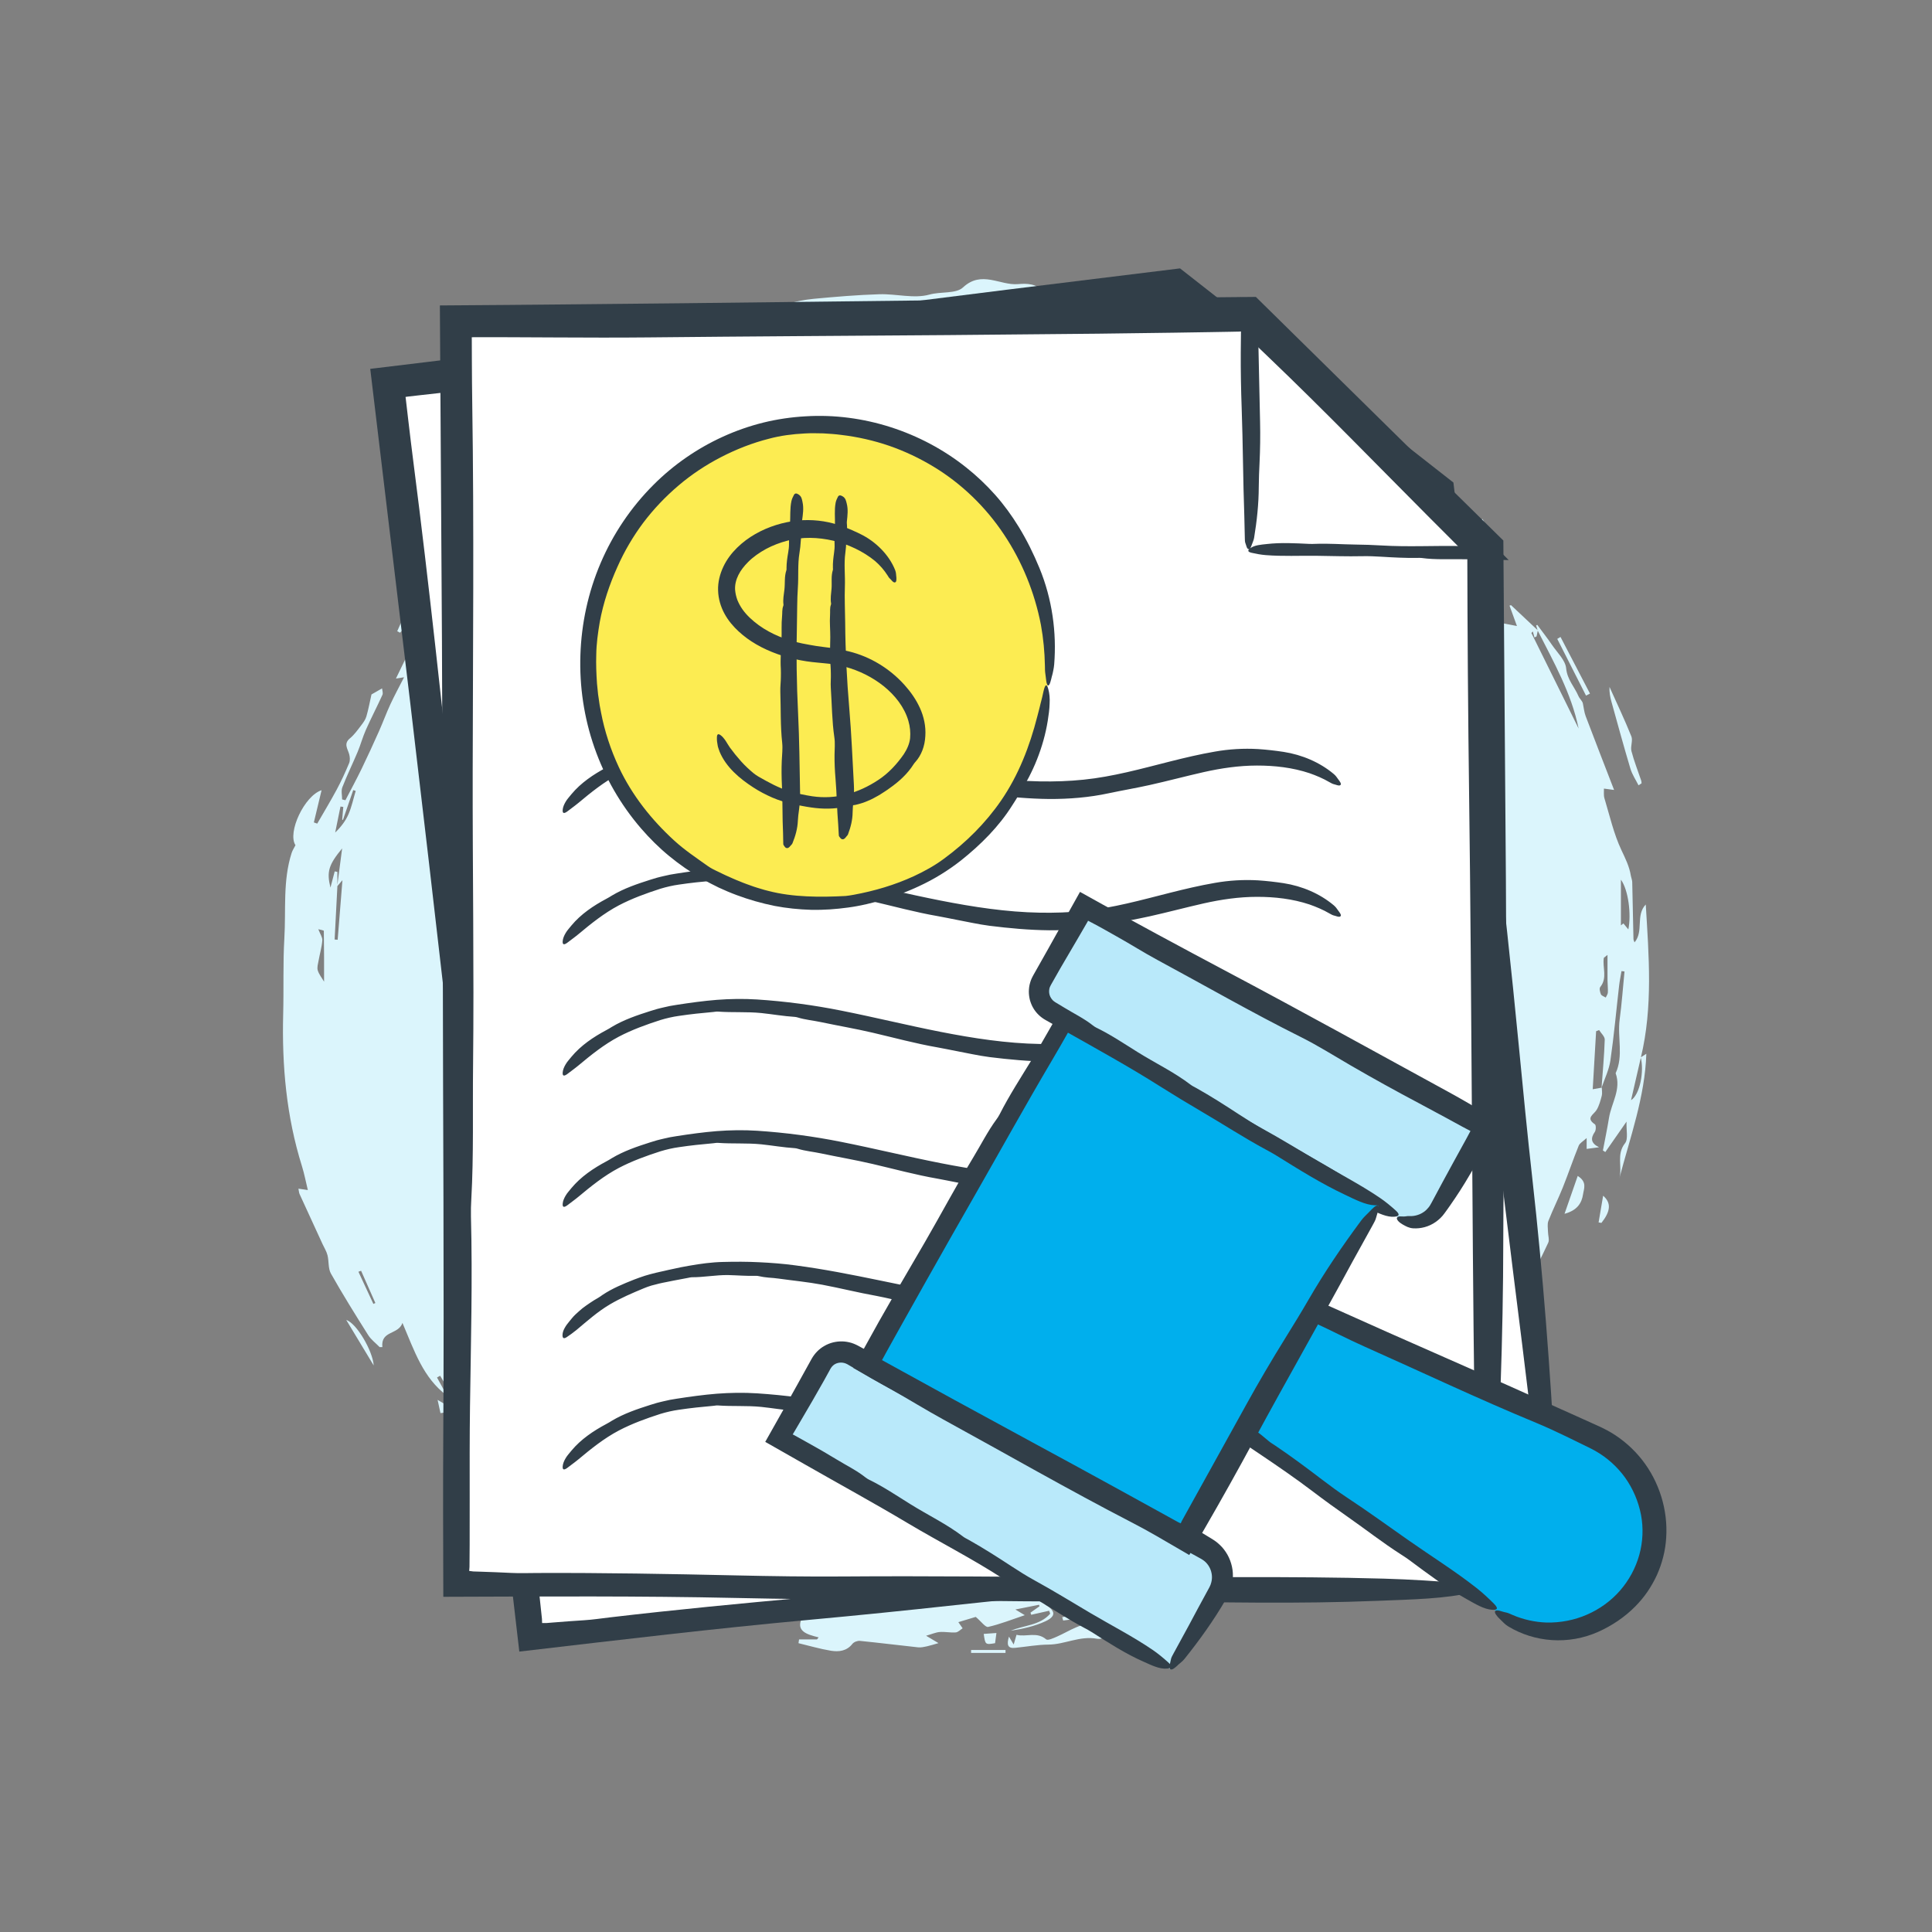 <?xml version="1.0" encoding="UTF-8"?>
<svg id="Layer_2" data-name="Layer 2" xmlns="http://www.w3.org/2000/svg" viewBox="0 0 1080 1080">
  <rect x="0" y="0" width="1080" height="1080" fill="#808080" stroke="none"/>
  <defs>
    <style>
      .cls-1 {
        fill: #313e48;
      }

      .cls-2 {
        fill: #fcec52;
      }

      .cls-3 {
        fill: #00afed;
      }

      .cls-4 {
        fill: #fff;
      }

      .cls-5 {
        fill: #dbf5fc;
      }

      .cls-6 {
        fill: #b9e9fa;
      }
    </style>
  </defs>
  <g>
    <path class="cls-5" d="M895.41,607.99c.02,1.52.36,3.13-.01,4.54-.72,2.72-1.46,5.56-2.89,7.92-1.62,2.67-6.3,4.48-.94,8.05.67.45.65,3.21-.04,4.22-2.42,3.53-2.35,6.29,2.34,8.61-2.79.37-4.73.63-6.92.92v-6.08c-2.02,1.88-3.85,2.82-4.44,4.27-3.12,7.72-5.79,15.61-8.88,23.34-2.53,6.31-5.59,12.41-8.07,18.73-.7,1.8-.25,4.08-.22,6.13.02,2.04.89,4.41.13,6.05-4,8.64-8.4,17.09-12.86,26.01-4.14-3.36-6.59-2.15-9.14,1.74-2.93,4.47-6.93,8.23-10.16,12.53-3.3,4.38-5.13,9.35-4.99,15.01.04,1.62-.59,3.52-1.53,4.86-4.26,6.04-8.95,11.8-13.06,17.94-1.75,2.61-5.85,3.82-4.86,8.5.25,1.15-2.77,1.51-2.88-1.34-.02-.59-.11-1.19-.19-1.93-10.02,4.81-17.92,17.06-14.89,21.06,3.4-2.91,8.23-5.18,9.84-8.86,2.13-4.91,3.6-7.95,9.33-5.48.08.04.4-.18.4-.29.13-6.61,7.21-8.51,9.29-13.75.39-.99-.05-2.31-.09-3.2,10.07-5.77,14.42-16.77,22.14-24.59.44.2.89.39,1.33.59-.96,2.94-2.02,5.86-2.86,8.84-.73,2.57-.71,5.47-1.89,7.78-2.55,4.96-5.31,9.89-8.65,14.34-3.27,4.35-7.28,8.16-11.1,12.08-4.67,4.8-9.6,9.35-14.18,14.24-2.5,2.67-4.52,5.8-6.75,8.72.25.53.5,1.07.76,1.6,1.55-.42,3.43-.42,4.58-1.33,5.55-4.41,10.89-9.07,16.31-13.64-.34-.52-.67-1.03-1.01-1.55-.13.79-.26,1.59-.4,2.4,1.2.09,2.52.18,4.27.31.78-1.27,2-3.25,3.22-5.23.39.31.79.63,1.18.94-8.27,22.87-28.85,34.25-45.33,49.45-.46-.42-.91-.84-1.37-1.26,2.16-2,4.31-4,6.47-6-.24-.32-.49-.64-.73-.96-1.78,1.1-3.56,2.19-5.34,3.29-.21-.18-.43-.36-.64-.53,1.81-2.7,3.63-5.41,5.44-8.11-4.96,2.7-12.25,1.22-14.58,9.88,2.98-2.12,4.78-3.4,6.13-4.36-2.49,4.74-26.99,25.06-37.55,30.58,1.28-2.63,2.29-4.7,3.29-6.76-.23-.34-.46-.67-.69-1.01-2.21,1.16-4.47,2.23-6.62,3.5-16.75,9.85-33.46,19.78-50.27,29.53-1.64.95-3.88.87-5.84,1.27-.22-.63-.43-1.25-.65-1.88,4.16-2.45,8.31-4.9,13.17-7.77-9.38.1-26.82,7.04-43.68,17.12v-6.87c-4.32,1.26-8.05,2.6-11.89,3.41-4.68.99-9.24,1.56-11.61,6.83-.59,1.32-3.68,1.53-6.96,2.74,3.76,1.56,6.5,2.69,9.25,3.83-.06.56-.13,1.13-.19,1.69-4.44,1.97-9.29,6.19-13.23,5.47-9.65-1.76-17.95,3.21-27.08,3.27-6.25.05-12.49,1.21-18.74,1.83-4.01.4-4.77-1.66-3.37-6.28,1.09,1.83,1.73,2.89,2.64,4.41.56-1.91,1.01-3.45,1.59-5.44,5.35,1.42,11.3-1.96,16.58,2.56.91.78,4.05-.68,5.97-1.52,3.65-1.59,7.1-3.66,10.77-5.2,5.1-2.13,10.33-3.96,15.2-6.83-7.48,1.01-14.96,2.01-22.44,3.02-.18-.62-.35-1.24-.53-1.87,21.85-3.63,41.93-11.57,61.26-23.6-7.83-2.23-15.03,6.37-22.36-.27-4.77,2.01-10.18,4.17-15.48,6.58-1.31.6-2.13,2.2-3.4,2.97-2.36,1.41-4.64,3.3-7.46.13-1.18-1.33-3.63-1.95-5.56-2.11-6.34-.51-12.7-.63-19.06-.96-.82-.04-1.62-.4-2.5-1.27,21.32-1.27,41.84-5.7,61.98-14.55-.49,2.01-.78,3.2-1.18,4.83,4.56-.89,9.29-.58,12.41-2.67,6.38-4.29,14.72-6.54,17.65-14.4-3.33.94-6.94,1.89-10.49,3-3.72,1.16-7.38,2.48-11.71,2.78,1.34-1.75,2.67-3.5,4.43-5.81-1.51.4-2.54.48-3.37.92-20.46,10.79-42.15,18.25-64.53,23.8-2.36.58-4.92.33-7.38.53-4.98.39-10.32-.82-14.34,3.7-.62.7-2.33.48-3.55.58-2.12.18-4.4-.18-6.33.51-4.14,1.48-7.41,2.03-11.91-.49-3.09-1.73-8.3.32-12.56,1.45,4.43,3.01,7.87,5.21,14.25,3.76,7.6-1.73,15.79-3.13,23.9-2.95,8.27.19,16.53.25,24.8.39.06,0,.12.28.29.69-2.4,1.71-4.87,3.47-7.44,5.3,6.02,3.58,6.29,6.65.2,9.47-6.01,2.78-12.63,4.22-19.34,5.26,7.45-3.14,16.36-2.92,22.05-9.54-.2-.54-.4-1.09-.6-1.63-3.34.75-6.68,1.5-10.01,2.25-.14-.4-.27-.79-.4-1.19,1.68-1.19,3.35-2.37,5.03-3.56-.09-.28-.17-.56-.26-.84-3.89.78-7.77,1.55-13.23,2.64,2.44,1.47,3.36,2.02,5.27,3.17-7.28,2.45-13.76,5.04-20.48,6.57-1.51.34-3.86-3.02-6.93-5.6-2.06.62-5.87,1.77-9.73,2.93.84,1.21,1.61,2.32,2.39,3.44-1.27.81-2.5,2.19-3.83,2.3-2.95.23-5.98-.45-8.93-.23-2.24.17-4.41,1.17-7.65,2.09,3.45,2.06,5.37,3.2,6.91,4.12-2.38.67-4.41,1.35-6.5,1.81-1.6.35-3.3.72-4.89.55-10.86-1.16-21.69-2.53-32.55-3.61-1.35-.13-3.34.62-4.16,1.66-3.22,4.09-7.64,4.56-12.03,3.85-6.11-1-12.09-2.78-18.12-4.22.11-.69.21-1.39.32-2.09h10.02c.31-.38.61-.77.92-1.15-6.88-1.74-13.63-3.56-8.62-12.24-10.8-3.96-20.9-7.66-31.01-11.37-.12.19-.24.37-.35.56,4.4,2.51,8.81,5.01,13.21,7.52-.16.5-.31,1-.47,1.5-1.97-.15-3.94-.4-5.91-.43-3.01-.06-6.59-2.96-8.74,2.03-.34.8-3.55.36-5.59.5v4.73c-.86.07-1.37.25-1.5.1-6.81-7.92-17.49-7.66-25.82-12.29-7.21-4.01-14.15-8.53-21.1-13-3.03-1.94-5.4-5.36-9.76-2.54-.77.5-2.74-.28-3.84-.96-5.4-3.34-10.6-7-16.05-10.26-3.76-2.25-7.69-4.29-11.75-5.93-4.13-1.68-7.75-3.41-8.39-8.5-.13-1.01-1.18-2.38-2.13-2.74-10.11-3.87-17.07-11.84-24.69-18.89-3.67-3.4-6.54-7.65-9.97-11.33-1.89-2.03-3.91-4.38-6.36-5.36-3.54-1.41-3.21-2.95-1.68-5.39,5.17.09,7.08,9.37,14.22,4.05-8.8-8.72-17.29-17.53-26.34-25.72-1.4-1.27-5.35.29-8.75.59-.37-1.72-.88-4.03-1.61-7.41,2.43,1.43,4,2.36,5.6,3.3,1.13-.83,2.38-1.74,4.06-2.96-2.62-4.4-5.43-9.11-8.24-13.82-.58.33-1.17.65-1.75.98,1.84,3.36,3.69,6.73,5.56,10.14-13.32-9.92-18.18-24.92-24.87-40.65-2.32,6.79-12.19,4.12-11.24,13.51-.5,0-1,.01-1.51.02-2.17-2.23-4.8-4.17-6.42-6.74-7.15-11.33-14.24-22.72-20.83-34.39-1.61-2.86-1.06-6.87-1.91-10.25-.54-2.17-1.82-4.16-2.77-6.23-4.28-9.3-8.58-18.59-12.82-27.91-.36-.78-.38-1.72-.65-3.06,1.62.24,3.04.45,5.25.77-1.14-4.69-1.98-9.15-3.32-13.45-8.67-27.7-11.21-56.12-10.46-84.98.37-14.14-.17-28.33.66-42.43.94-15.89-.92-32.06,4.07-47.6.44-1.38,1.29-2.63,2.14-4.31-4.65-7.14,5.05-27.69,14.59-30.74-1.47,6.13-2.89,12.07-4.31,18,.63.23,1.25.45,1.88.68,3.64-6.32,7.42-12.56,10.87-18.98,2.58-4.81,4.86-9.79,6.96-14.82.61-1.46.47-3.48.02-5.06-.86-3.05-3.23-5.81.46-8.84,2.44-2.01,4.33-4.73,6.29-7.27,1.16-1.51,2.36-3.17,2.88-4.96,1.15-3.94,1.89-8.01,2.85-12.28,1.15-.66,3.04-1.74,5.92-3.39.1,1.21.65,2.63.21,3.6-2.98,6.56-6.31,12.96-9.24,19.53-1.79,4.02-2.93,8.32-4.63,12.38-2.78,6.63-5.96,13.1-8.55,19.79-.77,1.98-.12,4.5-.12,6.78.61.15,1.23.3,1.84.44,3.02-5.83,6.16-11.59,9.02-17.49,3.38-6.97,6.6-14.03,9.76-21.1,2.22-4.98,4.08-10.12,6.37-15.06,2.29-4.94,4.9-9.72,7.64-15.09-1.46.24-2.48.4-4.55.74,3.88-8,7.36-15.26,10.92-22.49,1.22-2.49,3.05-4.75,3.85-7.35,1.57-5.09,5.51-2.54,8.95-3.45-.9,1.81-1.58,3.17-2.26,4.53.17.1.33.21.5.31,13.33-16,26.66-32.01,39.99-48.01-.26-.3-.53-.61-.79-.91-1.58,1.02-3.17,2.05-5.49,3.55,15.3-26.21,40.75-40,63.1-57.43-1.37,2-2.75,4-4.12,6,.33.4.65.79.98,1.19,10.17-6.21,20.35-12.43,30.52-18.64-.13-.37-.26-.75-.38-1.12-3.33,1.28-6.67,2.55-10,3.83-.22-.39-.45-.77-.67-1.16,10.46-6.34,20.93-12.68,31.39-19.02-17.42,2.63-30.31,16.01-47.8,18.17,2.23-1.93,6.38-3.89,6.35-5.79-.09-6.48,4.96-8.28,8.72-10.5,8.65-5.11,17.83-9.33,26.85-13.81.68-.34,1.82.04,2.68.29,3.57,1.02,6.69-1.08,7.69-4.79.45-1.66,1.75-3.08,2.06-5.62-10.71,4.11-21.43,8.22-32.14,12.32-.24-.32-.49-.64-.73-.95,1.27-.72,2.54-1.44,3.8-2.16-.37-.49-.74-.99-1.11-1.49-5.5,3.34-10.99,6.68-16.49,10.01-.38-.57-.76-1.13-1.14-1.7,3.25-2.31,6.49-4.64,9.77-6.91,6.16-4.25,10.78-10.41,17.97-13.46,10.57-4.48,20.71-10.11,32.61-10.24-5.18,1.77-10.36,3.54-15.54,5.32.21.69.42,1.38.63,2.07,7.03-1.78,14.06-3.55,21.09-5.33-.1-.55-.19-1.1-.29-1.65-2.02-.1-4.03-.2-6.05-.3,4.79-.76,9.56-1.98,14.37-2.19,8.92-.4,11.77-1.26,17.95-7.53-3.6.26-6.46.46-9.31.67h.01c2.99-1.2,5.89-2.76,8.99-3.52,5.31-1.31,10.7-2.54,16.13-3.04,12.23-1.14,24.49-2.19,36.76-2.56,9.34-.28,19.29,2.59,27.9.2,6.43-1.79,14.82-.32,18.79-4.02,10.43-9.71,20.66-.96,30.78-1.84,4.66-.41,10.6-.41,14.49,4.51.79,1,4.07,1.5,4.92.76,6.46-5.61,13.36-1.42,19.97-1.14,7.17.3,14.32,1.3,21.44,2.3,1.78.25,4.76,1.54,4.86,2.58.39,4.03,3.56,4.06,6.02,5.36,10.9,5.79,21.79,11.55,34.03,14.16,1.89.4,3.53,2.04,4.99,3.7-2.95,1.57-5.66,3.46-7.38-.85-.25-.63-1.83-1.46-2.11-1.25-7.29,5.26-10.24-3.35-15.38-4.83-3.08-.89-5.95-2.54-8.83-3.33,8.26,6.39,16.51,12.79,25.4,19.67-3.93-.36-7-.64-10.08-.92,5.58,4.3,14.9-.77,18.71,8.68-4.02-.24-7.76-.46-11.47-.69,1.55,2.05,3.08,4.06,4.61,6.08-.31.54-.63,1.08-.94,1.62-10.06-1.93-20.12-3.85-30.28-5.8,25.72,10.83,51.32,21.44,78.49,27.81-10.93-6.3-21.86-12.6-32.79-18.89.26-.45.52-.9.78-1.35,10.4,2.19,20.25,4.97,28.37,12.92,4.45,4.37,10.95,6.66,16.58,9.79.66.37,1.68.04,2.48.24,2.53.65,5.03,1.4,7.54,2.12-.23.74-.46,1.48-.69,2.21-2.41-.99-4.82-1.98-7.94-3.27,2.35,4.39,4.36,8.14,6.36,11.88-.31.42-.62.85-.93,1.27-8.95-8.52-19.19-13.9-31.43-14.35-.19.42-.38.85-.57,1.27,3.08,1.22,6.16,2.43,10.1,3.99-1.71,1.27-2.63,1.95-4.16,3.09,14.62,2.69,23.75,13.38,34.49,21.2,10.62,7.73,19.94,17.24,30.7,25.55-1.93-3.16-3.87-6.33-5.81-9.49.17-.15.33-.3.5-.46,7.23,6.6,14.47,13.2,21.7,19.8.21-.22.43-.44.64-.66-1.52-1.6-3.04-3.2-4.56-4.8.29-.43.59-.87.88-1.3,1.51.97,3.31,1.68,4.47,2.97,3.78,4.19,6.55,10.02,11.17,12.56,6.39,3.52,7.98,8.8,9.59,14.72-.81-.33-1.62-.66-2.43-.99-.32.29-.64.59-.96.88,2.4,3.89,4.8,7.77,7.2,11.66.38-.19.76-.39,1.13-.58.07-.83.14-1.66.21-2.49,1.79,3.4,3.59,6.79,5.35,10.2,3.06,5.95,3.6,6.42,10.43,8.94.39-2.46.79-4.93,1.19-7.43,2.66.51,4.6.89,7.81,1.51-1.64-4.5-2.89-7.95-4.15-11.4.28-.09.55-.18.83-.27,5.01,4.7,10.01,9.39,15.01,14.1-.25,1.13-.48,2.25-.72,3.37-.39.21-.78.42-1.17.63-.31-1.13-.61-2.26-.92-3.39-.27.29-.53.58-.8.87,8.8,17.8,17.6,35.6,26.4,53.4-4.07-19.8-13.91-37.09-22.87-54.76-.29-.95-.58-1.89-.87-2.84.21-.12.42-.25.62-.37,2.77,3.76,5.66,7.44,8.29,11.29,2.89,4.25,7.42,8.47,7.86,13.03.62,6.33,4.64,10.3,6.84,15.43.68,1.59,2.23,2.81,2.51,4.2.51,2.38.72,4.87,1.57,7.11,5.17,13.67,10.49,27.28,15.88,41.24-2.39-.32-4.03-.54-5.68-.76.07,1.81-.23,3.73.28,5.4,2.94,9.75,5.19,19.85,9.49,28.98,2.2,4.66,4.4,9.05,5.24,14.11.21,1.28.78,2.54.81,3.81.27,10.61.44,21.21.69,31.82.01.64.41,1.28.6,1.85,5.26-6.18.48-15.12,6.27-21.18,1.73,28.67,4.08,57.26-2.74,85.59-1.82,7.96-3.65,15.89-5.49,23.81,5.08-3.21,7.4-16.5,5.41-23.91,1.07-.7,2.15-1.4,3.14-2.04-.77,24.06-9.03,46.65-15.11,69.72,1.85-6.38-1.79-13.44,3.21-19.72,1.88-2.36.62-7.24.84-12.08-4.5,6.45-8.18,11.73-11.87,17.02-.45-.29-.89-.58-1.34-.87,1.14-6.07,2.41-12.12,3.4-18.22,1.35-8.31,6.95-16,3.71-24.99,4.51-9.7.91-20.02,2.25-29.98,1.2-8.93,1.83-17.93,2.71-26.9-.56-.06-1.12-.13-1.68-.19-.45,2.72-1.03,5.43-1.34,8.17-1.61,13.94-2.85,27.94-4.87,41.82-.76,5.22-3.25,10.19-4.95,15.27.66-8.98,1.5-17.95,1.79-26.94.06-1.75-2.05-3.58-3.16-5.37-.55.22-1.11.44-1.66.66-.65,11.12-1.3,22.24-1.9,32.43,1.89-.33,3.47-.61,5.05-.89ZM188.61,495.28c-.52,9.97-1.03,19.94-1.55,29.91.57.05,1.13.09,1.7.14.88-10.99,1.76-21.98,2.67-33.3-1.15,1.33-2.04,2.38-2.94,3.42.86-6.61,1.73-13.22,2.77-21.19-7.59,9.24-8.73,13.03-6.53,21.92,1.01-3.83,1.69-6.45,2.38-9.08.5.1,1,.21,1.49.31,0,2.63,0,5.25,0,7.87ZM692.41,854.5c6.52-7.48,12.81-14.7,19.1-21.91-1.12,2.39-3.03,4.14-5.17,5.53-1.22.79-3.58,1.85-4.12,1.36-3.76-3.43-5.91-.56-8.5,1.59-2.99,2.49-6.32,4.58-9.23,7.16-4.46,3.96-8.68,8.19-13.01,12.31.4.49.8.98,1.2,1.47,5.19-2.82,10.38-5.64,15.57-8.46q1.65,3.35-2.66,8.41c3.91-.58,7.81-1.15,12.27-1.81-3.85,2.47-7.3,4.68-10.75,6.89.16.19.32.39.48.58,3.62-1.48,7.23-2.96,10.85-4.44.26.55.51,1.09.77,1.64-13.56,6.97-27.11,13.93-40.67,20.9,24.53-2.97,45.02-14.67,65.02-29.37-8.14-5.07-12.37,3.6-20.25,3.94,5.02-5.28,9.07-9.53,13.11-13.79-.29-.34-.58-.67-.87-1.01-1.17.82-2.36,1.61-3.5,2.46-3.69,2.71-7.39,5.41-11.03,8.18-3.57,2.72-6.45,2.36-8.6-1.62ZM445.62,204.57c-1.64-.78-2.14-1.25-2.56-1.18-17.06,2.52-34.31,4.43-49.7,13.14-2.02,1.14-3.19,3.67-5.05,5.21-2.6,2.16-5.47,3.99-8.65,6.25,18.9-5.77,37.29-11.22,55.54-17.09,3.5-1.13,6.48-3.88,10.41-6.34ZM809.23,730.4c-.53-.35-1.06-.7-1.59-1.04-7.97,11.13-15.95,22.25-23.92,33.38.85.76,1.69,1.51,2.54,2.27.53-1.36.78-2.96,1.67-4.02.94-1.12,2.49-1.74,3.77-2.57-.49,1.52-.94,3.05-1.49,4.54-.2.55-.61,1.02-1.31,2.14,9.67-2.86,12.37-10.91,17-17.8-4.88-.41-5.54,7.76-10.91,4.63,4.83-7.3,9.53-14.41,14.24-21.52ZM770.73,787.32c-5.21,3.9-10.1,7.32-14.71,11.09-4.63,3.79-8.98,7.93-13.45,11.92,12.86,1.63,15.86-9.96,23.11-16.41-.62,1.84-1.1,3.26-1.58,4.69.61.24,1.22.47,1.83.71,1.55-3.87,3.09-7.74,4.8-12ZM910.26,519.55c1.72-8.52,0-22.1-4.16-27.81v25.55c.46-.37.93-.73,1.39-1.1.9,1.09,1.8,2.19,2.77,3.36ZM793.77,308.94c-.43,9.78,5.6,15.46,11.6,21.15,2.26-5.13-2.93-14.73-11.6-21.15ZM181.16,548.76c0-9.25.03-18.82-.14-28.39,0-.34-2.1-.64-3.08-.92,1.02,2.67,2.37,4.5,2.24,6.22-.3,3.79-1.41,7.51-2.08,11.28-.33,1.82-.97,3.86-.47,5.5.69,2.26,2.32,4.23,3.54,6.32ZM191.9,451.09c-.52-.08-1.04-.16-1.57-.24-.99,4.85-1.97,9.7-2.96,14.54,3.3-3.19,5.84-6.54,7.46-10.29,1.78-4.13,2.71-8.63,4.01-12.97-.46-.16-.91-.32-1.37-.48-1.92,5.56-3.84,11.12-5.76,16.68-.14-.04-.28-.09-.43-.13.21-2.37.41-4.74.62-7.11ZM898.61,533.8c-1.58,1.32-2.04,1.5-2.08,1.75-.8,5.35,2.14,11.11-1.97,16.19-.64.79-.18,2.85.36,4.06.38.85,1.77,1.24,2.7,1.84.42-.95,1.15-1.89,1.19-2.86.11-2.24-.18-4.49-.2-6.74-.04-4.41-.01-8.82-.01-14.24ZM456.46,199.07h18.61c-6.31-5.48-12.48-2.97-18.61,0ZM716.94,867.54c-.22-.37-.45-.75-.67-1.12-6.77,3.88-13.53,7.76-20.3,11.64.35.59.71,1.17,1.06,1.76,6.64-4.09,13.27-8.19,19.91-12.28ZM788.59,773.2c-.55-.48-1.09-.95-1.64-1.43-3.57,4.2-7.14,8.4-10.71,12.6.42.37.84.74,1.27,1.11,3.69-4.09,7.39-8.19,11.08-12.28ZM782.77,295.05c-.56.25-1.11.51-1.67.76,2.82,4.42,5.63,8.84,8.45,13.25.52-.32,1.04-.64,1.56-.95-2.78-4.35-5.56-8.71-8.34-13.06ZM201.86,710.37c-.5.18-1,.36-1.5.54,2.79,5.99,5.58,11.99,8.36,17.98.37-.17.74-.34,1.11-.5-2.66-6-5.31-12.01-7.97-18.01Z"/>
    <path class="cls-5" d="M768.89,244.07c4.72,2.51,10.15,2.97,11.5,8.96.18.79,1.43,1.56,2.35,1.93,9.58,3.87,16.17,10.92,21.22,19.66.51.89.95,1.89,1.67,2.59,4,3.84,8.17,7.5,12.08,11.43,3.78,3.8,7.32,7.84,10.81,11.61-1.13,1.58-2.02,2.82-3.46,4.84,7.75-.4,10.48,4.08,12.64,9.22-.59.62-1.18,1.23-1.76,1.85-.92-1.59-1.55-3.5-2.84-4.68-1.29-1.17-3.22-2.19-4.91-2.26-5.58-.23-7.18-1.92-6.87-7.74.06-1.11-.41-2.7-1.21-3.32-8.05-6.21-12.95-15.06-19.44-22.53-6.34-7.3-14.33-13.22-21.85-19.45-3.41-2.82-7.4-4.93-11.63-7.69.26-.67.86-2.23,1.7-4.41Z"/>
    <path class="cls-5" d="M773.66,278.45c-1.77-.94-3.72-1.5-5.02-2.74-7.18-6.85-14.2-13.87-22.07-21.62,13.49.51,25.21,11.58,27.09,24.36Z"/>
    <path class="cls-5" d="M915.94,439c-1.53-3.08-3.54-6.03-4.52-9.28-3.72-12.41-7.12-24.91-10.59-37.39-.73-2.64-1.27-5.33-1.1-8.32,4.12,9.19,8.47,18.3,12.22,27.64.95,2.36-.63,5.65.04,8.23,1.45,5.59,3.61,11,5.46,16.49.16.47.13,1.01.19,1.51-.57.37-1.14.75-1.71,1.12Z"/>
    <path class="cls-5" d="M721.96,220.33c-3.72,3.9-7.08,3.64-11.21,1.49-6.12-3.19-12.59-5.68-18.64-9.19,10.65-.35,20.16,3.16,29.84,7.7Z"/>
    <path class="cls-5" d="M881.95,657.36c5.45,3.38,3.41,7.26,2.98,10.25-.72,4.92-3.26,9.01-10.35,10.91,2.68-7.68,4.94-14.18,7.37-21.16Z"/>
    <path class="cls-5" d="M872.34,356.06c5.49,10.55,10.98,21.1,16.47,31.65-.74.38-1.48.75-2.22,1.13-5.36-10.56-10.71-21.13-16.07-31.69.61-.36,1.21-.73,1.82-1.09Z"/>
    <path class="cls-5" d="M208.9,763.3c-5.11-8.48-10.23-16.96-15.34-25.43,5.74,1.77,14.81,17.27,15.34,25.43Z"/>
    <path class="cls-5" d="M893.62,683.35c.79-4.67,1.59-9.35,2.54-14.93,4.8,4.15,4.02,8.88-.95,15.19-.53-.09-1.06-.17-1.58-.26Z"/>
    <path class="cls-5" d="M747.55,228.77c4.99,3.14,9.27,5.67,13.33,8.5.85.59.93,2.3,1.36,3.49-1.17-.1-2.66.23-3.45-.36-3.49-2.59-6.83-5.39-10.09-8.28-.64-.56-.66-1.83-1.15-3.36Z"/>
    <path class="cls-5" d="M778.35,278.26c4.79,3.7,10.12,6.88,11.47,13.79-4.18-4.25-8.37-8.5-12.55-12.75.36-.35.72-.7,1.08-1.04Z"/>
    <path class="cls-5" d="M850.98,742.11c1.72-8.64,5.37-12.93,11.17-12.37-3.79,4.2-7.03,7.79-11.17,12.37Z"/>
    <path class="cls-5" d="M562.09,923.98h-19.24c0-.55,0-1.09,0-1.64h19.24c0,.55,0,1.09,0,1.64Z"/>
    <path class="cls-5" d="M709.84,884.14c5.93-3.74,11.87-7.48,17.8-11.22.34.54.68,1.07,1.02,1.61-6,3.63-12,7.27-17.99,10.9-.28-.43-.55-.86-.83-1.29Z"/>
    <path class="cls-5" d="M557.01,912.86c-.31,2.32-.54,4.02-.76,5.69-5.44.92-5.5.87-6.34-5.19,2.24-.16,4.46-.31,7.1-.5Z"/>
    <path class="cls-5" d="M334.77,240.3c-4.39,2.4-8.79,4.8-13.38,7.3.43-3.94,3.69-5.92,13.38-7.3Z"/>
    <path class="cls-5" d="M222.05,352.86c1.11-2.42,2.08-4.92,3.42-7.21.36-.61,1.86-.55,2.84-.79.15,1.05.8,2.46.35,3.09-1.47,2.07-3.33,3.85-5.04,5.74-.52-.28-1.04-.56-1.56-.83Z"/>
    <path class="cls-5" d="M429.78,173.58c-7.18,1.95-14.35,3.9-21.53,5.85-.12-.57-.24-1.14-.36-1.72,7.3-1.38,14.6-2.75,21.9-4.13,0,0,0,0,0,0Z"/>
    <path class="cls-5" d="M334.82,234.52c-4.92,2.73-9.85,5.47-14.77,8.2-.24-.42-.48-.84-.72-1.25,4.9-2.78,9.8-5.56,14.7-8.35.26.47.53.93.79,1.4Z"/>
    <path class="cls-5" d="M833.91,303.07c-2.27-4.01-4.54-8.01-6.81-12.02.55-.31,1.09-.61,1.64-.92,2.28,4.05,4.56,8.1,6.85,12.15-.56.26-1.12.53-1.67.79Z"/>
    <path class="cls-5" d="M400.51,219.55c8.53-9.94,18.31-11.43,28.78-10.7.15.48.31.97.46,1.45-9.24,2.92-18.48,5.84-29.24,9.24Z"/>
  </g>
  <g>
    <polygon class="cls-4" points="867 854.27 293.39 919.36 213 210.98 656.61 160.64 801.37 275.89 867 854.27"/>
    <path class="cls-1" d="M869.36,837.73c.05-6.39.48-11.99.07-19.37-2.86-52.51-6.79-105.57-12.85-159.55-2.79-24.87-5.2-49.78-7.58-74.43-4.1-42.5-8.72-85.18-13.83-127.2-7.57-62.48-15.14-124.97-22.7-187.44-50.95-39.91-101.89-79.81-152.82-119.71-32.17,3.96-64.33,7.92-96.48,11.88-30.75,3.86-61.49,7.71-92.23,11.57-43.02,5.39-86.07,10.79-129.15,16.19-21.54,2.66-43.1,5.33-64.67,7.99-10.78,1.32-21.57,2.65-32.36,3.97-12.59,1.52-25.19,3.04-37.79,4.57,7.43,62.02,14.87,124.13,22.31,186.27,7.13,60.35,14.15,120.76,21.06,181.2,9.89,86.56,20.43,173.04,29.73,259.71,1.54,14.41,3.16,28.81,4.81,43.2,1.81,15.56,3.61,31.11,5.42,46.67l43.11-5.04,39.65-4.54c26.44-2.96,52.91-5.75,79.42-8.18,26.97-2.47,54.33-5.25,81.57-8.23,41.64-4.55,83.27-8.07,124.93-13.39,6.4-.82,12.87-1.62,19.27-2.23,43.87-4.23,87.78-8.32,131.24-15.03,18.69-2.89,38.48-5.5,51.81-10.71,8.53-3.33,7.47-4.87-5.31-4.46-14.37.46-29.37,1.17-44.38,2.44-52.8,4.48-105.75,11.48-158.6,17.23-47.2,5.13-94.58,9.92-141.92,15.67-19.56,2.37-40.01,4.38-59.92,6.19-36.71,3.34-73.36,6.82-110.16,11.15-4.79.56-9.76,1.31-14.36,1.6-5.74.36-11.48.78-17.23,1.25l-4.07.33-.83-.02h-1.48c-.02-.85-.05-1.59-.08-2.29-.44-4.12-.88-8.24-1.32-12.36-.96-8.51-1.92-17.04-2.88-25.56-1.96-17.04-3.93-34.09-5.63-51.1-3.5-35.04-6.53-70.52-11.47-105.72-.44-3.11-.71-6.48-.89-9.58-1.4-24.55-4.92-49.6-7.44-74.24-5.55-54.3-12.64-108.61-18.72-163.08-7.59-67.98-14.65-136.19-23.4-204.08-1.06-8.25-2.06-16.53-3.03-24.81l-1.36-11.68-.13-.88.53-.09.23-.04.12-.02.98-.12,6.4-.73,12.81-1.43c8.54-.93,17.09-1.86,25.64-2.79,17.1-1.85,34.2-3.73,51.28-5.84,55.49-6.88,111.06-13.49,166.6-20.21,27.76-3.41,55.52-6.82,83.26-10.23,13.86-1.76,27.72-3.52,41.58-5.27l20.77-2.69,10.38-1.36,5-.66,1.64-.29.82.57.42.29.22.15.63.48,5.02,3.83c3.35,2.55,6.69,5.09,10.03,7.64,33.57,25.52,66.47,52.61,99.61,79.1l22.78,18.15,3.64,31.21c1.38,11.55,2.76,23.1,4.14,34.65,2.8,23.09,5.66,46.16,8.57,69.2,14.19,112.03,26.98,224.4,41.15,336.42,2.83,23.25,5.67,46.51,8.5,69.75.59,4.75,1.21,10.31,2.16,13.94,1.85,7.03,3.69,18.55,5.87,18.75,1.84.16,1.85-9.32,1.9-16.48Z"/>
  </g>
  <g>
    <polygon class="cls-4" points="828.65 889.09 251.35 889.09 251.35 176.16 697.81 176.16 828.65 307 828.65 889.09"/>
    <path class="cls-1" d="M832.86,872.92c.77-6.34,1.83-11.86,2.26-19.24,3.07-52.5,5.16-105.66,5.22-159.98.03-25.03.45-50.05.86-74.81.72-42.7.94-85.62.6-127.94-.47-62.94-.95-125.88-1.42-188.8-46.13-45.4-92.24-90.8-138.35-136.18-32.41.31-64.81.62-97.2.93-30.99.36-61.97.73-92.95,1.09-43.36.51-86.73,1.01-130.15,1.52-21.71.22-43.43.43-65.16.65-10.86.1-21.73.2-32.61.3-12.68.09-25.37.18-38.07.28.39,62.47.78,125.01,1.16,187.6.28,60.77.44,121.59.49,182.42.07,87.12.79,174.24.25,261.4-.09,14.49-.11,28.98-.1,43.47.04,15.66.08,31.32.12,46.99l43.4-.15,39.91-.04c26.61.04,53.22.25,79.84.83,27.07.58,54.57.91,81.97,1.02,41.89.17,83.65,1.37,125.64.78,6.45-.09,12.97-.16,19.4-.05,44.06.75,88.16,1.63,132.1-.14,18.9-.76,38.86-1.12,52.69-4.79,8.86-2.35,7.97-4-4.77-5.03-14.33-1.16-29.31-2.15-44.37-2.58-52.97-1.5-106.37-.52-159.53-.77-47.48-.22-95.09-.81-142.78-.44-19.7.15-40.25-.16-60.24-.61-36.85-.82-73.66-1.49-110.72-1.34-4.82.02-9.84.2-14.44-.03-5.74-.29-11.49-.52-17.26-.7l-4.08-.13-.82-.11-1.47-.18c.08-.83.13-1.57.17-2.28.03-4.14.06-8.29.09-12.43,0-8.57.01-17.14.02-25.72-.02-17.16-.06-34.32.17-51.41.47-35.21,1.46-70.81.53-106.34-.08-3.14.02-6.52.2-9.62,1.38-24.56.7-49.84.98-74.6.6-54.58-.31-109.35-.21-164.15.12-68.4.8-136.98-.24-205.42-.13-8.32-.18-16.66-.22-24.99l-.04-11.76-.03-.89.54-.03h.23s.12-.02.12-.02h.99s6.44-.01,6.44-.01l12.89.02c8.59.04,17.19.08,25.79.12,17.2.09,34.4.15,51.61-.02,55.91-.58,111.87-.88,167.81-1.3,27.97-.26,55.93-.52,83.88-.78,13.97-.18,27.94-.37,41.91-.55l20.94-.33,10.47-.18,5.04-.1,1.67-.1.75.66.38.34.2.18.57.55,4.55,4.37c3.04,2.91,6.07,5.81,9.1,8.72,30.47,29.15,60.11,59.77,90.06,89.82l20.59,20.6.1,31.42c.07,11.63.14,23.27.21,34.9.17,23.26.42,46.51.72,69.72,1.47,112.92,1.5,226.02,2.96,338.91.19,23.43.39,46.85.58,70.27.05,4.78.04,10.38.58,14.09,1.05,7.19,1.57,18.85,3.71,19.29,1.81.37,2.89-9.05,3.75-16.16Z"/>
  </g>
  <path class="cls-1" d="M748.03,435.57c-.38-.49-.71-1.02-1.09-1.5-.39-.47-.82-.94-1.37-1.4-7.77-6.53-17.7-10.75-28.02-12.36-4.76-.72-9.52-1.26-14.25-1.58-8.13-.47-16.34.03-24.17,1.42-17.08,2.95-33.2,7.9-49.26,11.54-8.04,1.82-16.03,3.33-24.11,4.15-8.1.84-16.29,1.11-24.51.96-18.52-.32-37.12-3.17-55.55-6.79-18.46-3.64-36.82-8.15-55.41-11.85-15.52-3.11-31.28-5.2-47.15-6.24-7.49-.48-15.01-.35-22.51.22-7.5.61-14.94,1.64-22.41,2.8-1.23.21-2.46.41-3.7.62-1.23.24-2.45.54-3.68.82-1.22.3-2.46.56-3.68.91l-3.63,1.1c-7.35,2.34-14.76,4.84-21.48,8.85-1.02.64-2.05,1.27-3.11,1.82-7.21,3.84-14.21,8.54-19.5,14.9-.56.68-1.13,1.37-1.7,2.06-.56.68-1.1,1.38-1.52,2.13-.88,1.48-1.54,2.99-1.67,4.52-.17,1.96.6,2.34,2.49.99,1.06-.76,2.12-1.55,3.14-2.37,1.03-.82,2.14-1.58,3.13-2.44,7.1-5.93,14.37-11.79,22.64-16.15,7.38-3.86,15.26-6.72,23.24-9.29,3.32-1,6.85-1.83,10.34-2.31,6.42-.96,12.85-1.63,19.33-2.2.84-.08,1.71-.28,2.53-.2,7.98.59,16.12,0,24.18.81,6.2.65,12.39,1.75,18.7,2.15.56.02,1.15.17,1.68.33,4.22,1.3,8.7,1.68,13.02,2.6,9.52,2.02,19.2,3.65,28.82,5.9,12,2.8,24.01,6.09,36.34,8.23,3.46.61,6.92,1.36,10.38,2.02,6.18,1.15,12.36,2.57,18.65,3.39,11,1.37,22.11,2.4,33.3,2.51,11.17.05,22.45-.85,33.34-3.21,7.64-1.62,15.33-2.92,22.88-4.6,10.19-2.27,20.19-4.96,30.17-7.21,9.84-2.21,19.77-3.66,29.77-3.67,9.96-.02,19.96,1.13,29.37,4.26,3.87,1.36,7.68,2.97,11.23,5.05.74.4,1.58.9,2.25,1.07,1.33.28,3.2,1.26,3.91.45.6-.68-.51-2.11-1.37-3.23Z"/>
  <path class="cls-1" d="M748.03,508.96c-.38-.49-.71-1.02-1.09-1.5-.39-.47-.82-.94-1.37-1.4-7.77-6.53-17.7-10.75-28.02-12.36-4.76-.72-9.52-1.26-14.25-1.58-8.13-.47-16.34.03-24.17,1.42-17.08,2.95-33.2,7.9-49.26,11.54-8.04,1.82-16.03,3.33-24.11,4.15-8.1.84-16.29,1.11-24.51.96-18.52-.32-37.12-3.17-55.55-6.79-18.46-3.64-36.82-8.15-55.41-11.85-15.52-3.11-31.28-5.2-47.15-6.24-7.49-.48-15.01-.35-22.51.22-7.5.61-14.94,1.64-22.41,2.8-1.23.21-2.46.41-3.7.62-1.23.24-2.45.54-3.68.82-1.22.3-2.46.56-3.68.91l-3.63,1.1c-7.35,2.34-14.76,4.84-21.48,8.85-1.02.64-2.05,1.27-3.11,1.82-7.21,3.84-14.21,8.54-19.5,14.9-.56.68-1.13,1.37-1.7,2.06-.56.68-1.1,1.38-1.52,2.13-.88,1.48-1.54,2.99-1.67,4.52-.17,1.96.6,2.34,2.49.99,1.06-.76,2.12-1.55,3.14-2.37,1.03-.82,2.14-1.58,3.13-2.44,7.1-5.93,14.37-11.79,22.64-16.15,7.38-3.86,15.26-6.72,23.24-9.29,3.32-1,6.85-1.83,10.34-2.31,6.42-.96,12.85-1.63,19.33-2.2.84-.08,1.71-.28,2.53-.2,7.98.59,16.12,0,24.18.81,6.2.65,12.39,1.75,18.7,2.15.56.02,1.15.17,1.68.33,4.22,1.3,8.7,1.68,13.02,2.6,9.52,2.02,19.2,3.65,28.82,5.9,12,2.8,24.01,6.09,36.34,8.23,3.46.61,6.92,1.36,10.38,2.02,6.18,1.15,12.36,2.57,18.65,3.39,11,1.37,22.11,2.4,33.3,2.51,11.17.05,22.45-.85,33.34-3.21,7.64-1.62,15.33-2.92,22.88-4.6,10.19-2.27,20.19-4.96,30.17-7.21,9.84-2.21,19.77-3.66,29.77-3.67,9.96-.02,19.96,1.13,29.37,4.26,3.87,1.36,7.68,2.97,11.23,5.05.74.4,1.58.9,2.25,1.07,1.33.28,3.2,1.26,3.91.45.6-.68-.51-2.11-1.37-3.23Z"/>
  <path class="cls-1" d="M748.03,582.35c-.38-.49-.71-1.02-1.09-1.5-.39-.47-.82-.94-1.37-1.4-7.77-6.53-17.7-10.75-28.02-12.35-4.76-.72-9.52-1.26-14.25-1.58-8.13-.47-16.34.03-24.17,1.42-17.08,2.95-33.2,7.9-49.26,11.54-8.04,1.82-16.03,3.33-24.11,4.15-8.1.84-16.29,1.11-24.51.96-18.52-.32-37.12-3.17-55.55-6.79-18.46-3.64-36.82-8.15-55.41-11.85-15.52-3.11-31.28-5.2-47.15-6.24-7.49-.48-15.01-.35-22.51.22-7.5.61-14.94,1.64-22.41,2.8-1.23.21-2.46.41-3.7.62-1.23.24-2.45.54-3.68.82-1.22.3-2.46.56-3.68.91l-3.63,1.1c-7.35,2.34-14.76,4.84-21.48,8.85-1.02.64-2.05,1.27-3.11,1.82-7.21,3.84-14.21,8.54-19.5,14.9-.56.68-1.13,1.37-1.7,2.06-.56.68-1.1,1.38-1.52,2.13-.88,1.48-1.54,2.99-1.67,4.52-.17,1.96.6,2.34,2.49.99,1.06-.76,2.12-1.55,3.14-2.37,1.03-.82,2.14-1.58,3.13-2.44,7.1-5.93,14.37-11.79,22.64-16.15,7.38-3.86,15.26-6.72,23.24-9.29,3.32-1,6.85-1.83,10.34-2.31,6.42-.96,12.85-1.63,19.33-2.2.84-.08,1.71-.28,2.53-.2,7.98.59,16.12,0,24.18.81,6.2.65,12.39,1.75,18.7,2.15.56.02,1.15.17,1.68.33,4.22,1.3,8.7,1.68,13.02,2.6,9.52,2.02,19.2,3.65,28.82,5.9,12,2.8,24.01,6.09,36.34,8.23,3.46.61,6.92,1.36,10.38,2.02,6.18,1.15,12.36,2.57,18.65,3.39,11,1.37,22.11,2.4,33.3,2.51,11.17.05,22.45-.85,33.34-3.21,7.64-1.62,15.33-2.92,22.88-4.6,10.19-2.27,20.19-4.96,30.17-7.21,9.84-2.21,19.77-3.66,29.77-3.67,9.96-.02,19.96,1.13,29.37,4.26,3.87,1.36,7.68,2.97,11.23,5.05.74.4,1.58.9,2.25,1.07,1.33.28,3.2,1.26,3.91.45.6-.68-.51-2.11-1.37-3.23Z"/>
  <path class="cls-1" d="M748.03,655.74c-.38-.49-.71-1.02-1.09-1.5-.39-.47-.82-.94-1.37-1.4-7.77-6.53-17.7-10.75-28.02-12.36-4.76-.72-9.52-1.26-14.25-1.58-8.13-.47-16.34.03-24.17,1.42-17.08,2.95-33.2,7.9-49.26,11.54-8.04,1.82-16.03,3.33-24.11,4.15-8.1.84-16.29,1.11-24.51.96-18.52-.32-37.12-3.17-55.55-6.79-18.46-3.64-36.82-8.15-55.41-11.85-15.52-3.11-31.28-5.2-47.15-6.24-7.49-.48-15.01-.35-22.51.22-7.5.61-14.94,1.64-22.41,2.8-1.23.21-2.46.41-3.7.62-1.23.24-2.45.54-3.68.82-1.22.3-2.46.56-3.68.91l-3.63,1.1c-7.35,2.34-14.76,4.84-21.48,8.85-1.02.64-2.05,1.27-3.11,1.82-7.21,3.84-14.21,8.54-19.5,14.9-.56.68-1.13,1.37-1.7,2.06-.56.68-1.1,1.38-1.52,2.13-.88,1.48-1.54,2.99-1.67,4.52-.17,1.96.6,2.34,2.49.99,1.06-.76,2.12-1.55,3.14-2.37,1.03-.82,2.14-1.58,3.13-2.44,7.1-5.93,14.37-11.79,22.64-16.15,7.38-3.86,15.26-6.72,23.24-9.29,3.32-1,6.85-1.83,10.34-2.31,6.42-.96,12.85-1.63,19.33-2.2.84-.08,1.71-.28,2.53-.2,7.98.59,16.12,0,24.18.81,6.2.65,12.39,1.75,18.7,2.15.56.02,1.15.17,1.68.33,4.22,1.3,8.7,1.68,13.02,2.6,9.52,2.02,19.2,3.65,28.82,5.9,12,2.8,24.01,6.09,36.34,8.23,3.46.62,6.92,1.36,10.38,2.02,6.18,1.15,12.36,2.57,18.65,3.39,11,1.37,22.11,2.4,33.3,2.51,11.17.05,22.45-.85,33.34-3.21,7.64-1.62,15.33-2.92,22.88-4.6,10.19-2.27,20.19-4.96,30.17-7.21,9.84-2.21,19.77-3.66,29.77-3.67,9.96-.02,19.96,1.13,29.37,4.26,3.87,1.36,7.68,2.97,11.23,5.05.74.4,1.58.9,2.25,1.07,1.33.28,3.2,1.26,3.91.45.6-.68-.51-2.11-1.37-3.23Z"/>
  <path class="cls-1" d="M678.82,718.3c-1.03-.23-1.96-.63-3.12-.64-8.29-.15-16.61.65-24.72,2.51-3.74.85-7.5,1.53-11.21,2.15-6.39,1.08-12.7,2.31-18.86,3.51-1.68.34-3.36.61-5.05.92-1.68.25-3.36.55-5.05.75l-5.07.61-5.1.43c-6.82.47-13.69.57-20.59.36-13.8-.49-27.67-2.11-41.53-4.26-31.24-4.76-62.25-13.16-94.07-17.31-6.64-.9-13.34-1.41-20.04-1.73-6.7-.34-13.42-.34-20.15-.16-6.35.13-12.67,1-18.92,2.1l-4.69.86-4.66,1c-1.56.29-3.1.69-4.66,1.04-1.55.38-3.13.64-4.67,1.05-2.04.52-4.11,1.01-6.14,1.66-2.02.69-4.06,1.35-6.04,2.14-6.06,2.41-12.18,4.9-17.68,8.58-.82.6-1.66,1.19-2.53,1.7-1.5.87-3.01,1.73-4.43,2.74-1.43.99-2.88,1.95-4.25,3.03-1.34,1.12-2.65,2.27-3.91,3.46-.65.58-1.22,1.24-1.79,1.9-.57.66-1.12,1.33-1.66,2.02-.46.59-.93,1.18-1.4,1.77-.44.61-.83,1.25-1.19,1.89-.7,1.28-1.2,2.6-1.2,3.99,0,1.77.75,2.17,2.4,1.08.93-.61,1.85-1.25,2.75-1.93.44-.34.88-.69,1.32-1.03.46-.33.9-.67,1.34-1.02,5.98-5.02,11.86-10.25,18.64-14.28,6.05-3.57,12.54-6.34,19.06-9.05,1.36-.54,2.74-1.09,4.19-1.5,1.45-.4,2.91-.77,4.35-1.12,1.32-.35,2.68-.55,4.02-.84,1.34-.26,2.66-.58,4.01-.81,2.7-.45,5.35-1.06,8.06-1.52.7-.13,1.42-.35,2.11-.36,6.78.04,13.48-1.3,20.27-1.22,5.23.12,10.48.6,15.78.43.47-.02.97.06,1.42.17,1.8.41,3.64.67,5.49.83l2.78.22c.93.09,1.85.19,2.76.32,8.06,1.13,16.23,1.89,24.35,3.41,10.13,1.9,20.19,4.45,30.46,6.28,2.89.52,5.75,1.22,8.62,1.84,5.12,1.11,10.19,2.61,15.38,3.63,18.11,3.52,36.48,7.34,55.2,7.9,6.55.23,13.14.97,19.76,1.12,8.95.21,17.97-.45,26.8-1.95,17.39-3.02,34.05-7.8,50.69-12.01,3.46-.83,6.94-1.56,10.42-2.28.71-.16,1.55-.27,2.06-.62,1-.68,2.71-1.21,2.63-2.28-.07-.9-1.58-1.22-2.73-1.48Z"/>
  <path class="cls-1" d="M748.03,802.53c-.38-.49-.71-1.02-1.09-1.5-.39-.47-.82-.94-1.37-1.4-7.77-6.53-17.7-10.75-28.02-12.36-4.76-.72-9.52-1.26-14.25-1.58-8.13-.47-16.34.03-24.17,1.42-17.08,2.95-33.2,7.9-49.26,11.54-8.04,1.82-16.03,3.33-24.11,4.15-8.1.84-16.29,1.11-24.51.96-18.52-.32-37.12-3.17-55.55-6.79-18.46-3.64-36.82-8.15-55.41-11.85-15.52-3.11-31.28-5.2-47.15-6.24-7.49-.48-15.01-.35-22.51.22-7.5.61-14.94,1.64-22.41,2.8-1.23.21-2.46.41-3.7.62-1.23.24-2.45.54-3.68.82-1.22.3-2.46.56-3.68.91l-3.63,1.1c-7.35,2.34-14.76,4.84-21.48,8.85-1.02.64-2.05,1.27-3.11,1.82-7.21,3.84-14.21,8.54-19.5,14.9-.56.68-1.13,1.37-1.7,2.06-.56.68-1.1,1.38-1.52,2.13-.88,1.48-1.54,2.99-1.67,4.52-.17,1.96.6,2.34,2.49.99,1.06-.76,2.12-1.55,3.14-2.37,1.03-.82,2.14-1.58,3.13-2.44,7.1-5.93,14.37-11.79,22.64-16.15,7.38-3.86,15.26-6.72,23.24-9.29,3.32-1,6.85-1.83,10.34-2.31,6.42-.96,12.85-1.63,19.33-2.2.84-.08,1.71-.28,2.53-.2,7.98.59,16.12,0,24.18.81,6.2.65,12.39,1.75,18.7,2.15.56.02,1.15.17,1.68.33,4.22,1.3,8.7,1.68,13.02,2.6,9.52,2.02,19.2,3.65,28.82,5.9,12,2.8,24.01,6.09,36.34,8.23,3.46.61,6.92,1.36,10.38,2.02,6.18,1.15,12.36,2.57,18.65,3.39,11,1.37,22.11,2.4,33.3,2.51,11.17.05,22.45-.85,33.34-3.21,7.64-1.62,15.33-2.92,22.88-4.6,10.19-2.27,20.19-4.96,30.17-7.21,9.84-2.21,19.78-3.66,29.77-3.67,9.96-.02,19.96,1.13,29.37,4.26,3.87,1.36,7.68,2.97,11.23,5.05.74.4,1.58.9,2.25,1.07,1.33.28,3.2,1.26,3.91.45.6-.68-.51-2.11-1.37-3.23Z"/>
  <path class="cls-1" d="M699.92,304.11c.38-1.13.91-2.12,1.13-3.43,1.54-9.37,2.58-18.85,2.61-28.54.02-4.47.22-8.93.43-13.35.36-7.62.47-15.28.3-22.83l-.65-29.9-.16-7.48-.08-3.74-.04-1.87v-.47s-.02-.23-.02-.23c0-.09,0-.05,0-.08l-.02-.15c-.11-.81-.23-1.87-.35-3.21.41.29.89.66,1.47,1.12l.94.75.26.21.82.77,1.78,1.68,14.31,13.41c27.19,25.31,54.04,51.05,80.41,77.31,7.19,7.08,14.38,14.17,21.57,21.26-3.08,0-6.23-.03-9.3-.1l-2.02-.04h-2.48s-5.5,0-5.5,0l-11,.11c-7.33.07-14.67.05-22-.39-4.83-.29-9.74-.45-14.63-.51-7.47-.09-14.92-.68-22.42-.39-1.15.05-2.31.08-3.46.02-7.86-.37-15.73-.82-23.57.07-3.37.38-6.93.56-9.4,2.4-1.58,1.18-1.42,2,.85,2.52,2.56.58,5.23,1.08,7.92,1.29,9.45.75,18.98.26,28.46.38,8.47.11,16.97.41,25.47.22,3.51-.08,7.18.08,10.75.3,6.57.41,13.14.75,19.75.67.86,0,1.76-.1,2.58.02,4.05.57,8.13.69,12.23.7h6.51c3.78-.01,7.53,0,11.4.08,6.17.13,12.38.26,18.59.4-4.03-4.17-8.45-8.59-13.02-12.83-.81-.75-1.54-1.56-2.18-2.32-1.27-1.51-2.69-3.08-4.16-4.66-1.12-1.16-2.24-2.33-3.36-3.5-1.56-1.59-3.18-3.13-4.69-4.74-6.67-7.1-13.9-13.69-20.78-20.63-8.59-8.67-17-17.56-26-25.83-2.53-2.32-4.94-4.79-7.41-7.18-4.4-4.27-8.52-8.83-12.99-13.05-7.8-7.36-15.5-14.85-23.26-22.27-3.88-3.71-7.77-7.4-11.7-11.06l-9.19-8.71c-3.24-3.06-6.37-5.98-9.34-8.71-.56-.52-1.12-1.04-1.69-1.57.17,6.12.18,11.68.14,17.34-.05,4.65-.09,9.3-.14,13.95-.05,10.23.14,20.49.51,30.71.73,20.15.75,40.32,1.48,60.47l.29,12.54c.02.85.02,1.85.29,2.51.52,1.28.79,3.36,1.86,3.44.9.07,1.44-1.61,1.88-2.88Z"/>
  <g>
    <g>
      <path class="cls-2" d="M585.7,383.15c-5.62,73.99-68.04,129.17-139.42,123.26-71.38-5.91-124.69-70.68-119.07-144.67,5.62-73.99,68.04-129.17,139.42-123.26,71.38,5.91,124.69,70.68,119.07,144.67Z"/>
      <path class="cls-1" d="M588.08,377.88c.13-.53.26-1.04.39-1.55.11-.51.22-1.02.32-1.54.21-1.04.4-2.13.51-3.38,1.42-17.78-1.08-36.47-8.23-53.84-3.29-7.99-7.13-15.77-11.62-23.1-3.88-6.3-8.26-12.35-13.2-17.9-4.94-5.55-10.35-10.66-16.12-15.24-25.18-20.07-57.8-30.58-89.75-28.61-7.98.44-15.92,1.6-23.68,3.51-7.75,1.93-15.3,4.56-22.54,7.86-14.48,6.59-27.72,15.76-38.87,26.95-12.58,12.56-22.64,27.52-29.56,43.77-6.94,16.24-10.71,33.75-11.28,51.31-.6,17.56,2.04,35.21,7.83,51.76,5.77,16.55,14.66,32.01,26.11,45.26,4.79,5.53,9.99,10.72,15.65,15.36,5.65,4.65,11.67,8.84,18,12.51,1.6.88,3.16,1.84,4.8,2.66l4.9,2.47,5.01,2.22c1.67.75,3.4,1.34,5.1,2.02,6.85,2.56,13.91,4.56,21.08,6.02,6.78,1.3,13.67,2,20.57,2.2,6.91.15,13.81-.35,20.64-1.29,6.84-.91,13.57-2.55,20.18-4.52,3.32-.95,6.55-2.16,9.81-3.32l4.8-1.95c1.61-.63,3.16-1.41,4.74-2.11,8.29-3.81,16.26-8.7,23.54-14.42,11.03-8.8,21.23-18.93,28.79-31.03.59-.92,1.18-1.85,1.77-2.77.55-.95,1.12-1.88,1.7-2.81,3.95-6.32,7.5-12.95,10.24-19.91,2.75-6.95,4.81-14.18,5.98-21.53.22-1.58.45-3.19.68-4.78.23-1.59.29-3.18.37-4.71.19-3.06-.08-5.95-.76-8.32-.88-3.03-1.73-2.76-2.66,1.33-.26,1.15-.52,2.31-.78,3.48-.3,1.16-.6,2.33-.9,3.5-.3,1.17-.53,2.36-.87,3.53-.32,1.17-.63,2.35-.92,3.54-2.12,8.3-4.72,16.48-8.04,24.39-3.31,7.91-7.34,15.54-12.19,22.6-8.68,12.61-19.68,23.55-32.03,32.59-5.08,3.78-10.9,6.99-16.7,9.68-10.73,4.95-22.07,8.28-33.65,10.41-1.52.24-3.08.57-4.55.68-7.23.38-14.47.56-21.74.2-7.25-.34-14.53-1.23-21.54-3.06-1.36-.29-2.69-.73-4.03-1.12-1.33-.42-2.69-.76-4-1.24-2.63-.95-5.28-1.83-7.85-2.94-2.62-.99-5.14-2.2-7.71-3.32-1.29-.55-2.52-1.23-3.79-1.82-1.26-.61-2.55-1.18-3.78-1.85-.88-.46-1.78-1.03-2.59-1.59-6.31-4.51-12.95-8.91-18.71-14.19-12.67-11.55-23.62-25.32-30.99-41.01-4.57-9.78-7.99-20.12-10-30.73-.25-1.33-.52-2.65-.75-3.98l-.58-4.01-.3-2-.2-2.02-.41-4.03c-.36-5.39-.6-10.8-.41-16.22.08-6.1.93-12.18,1.95-18.19,1.96-10.71,5.46-21.09,9.94-31,3.86-8.68,8.71-16.94,14.42-24.58,5.76-7.6,12.36-14.56,19.64-20.73,7.26-6.2,15.28-11.5,23.77-15.89,8.49-4.38,17.46-7.92,26.77-10.28,6.52-1.77,13.3-2.62,20.09-2.96,3.4-.22,6.81-.11,10.21-.05l5.09.33c1.7.08,3.38.36,5.07.53,9.13,1.08,18.14,3.12,26.84,6.1,8.69,3.01,17.06,6.98,24.94,11.77,15.54,9.44,28.98,22.45,39.12,37.7,10.2,15.22,17.23,32.56,20.72,50.63,1.36,7.52,2.09,15.15,2.23,22.8,0,1.56.04,3.39.25,4.61.4,2.37.47,6.22,1.53,6.45.9.2,1.6-2.91,2.15-5.28Z"/>
    </g>
    <path class="cls-1" d="M501.02,322.34c-.02-.6-.06-1.16-.15-1.73-.08-.57-.2-1.17-.43-1.8-1.74-4.44-4.52-8.47-7.88-11.9-3.37-3.43-7.31-6.3-11.65-8.4-.98-.54-2-.95-3.01-1.42-1.01-.46-2.01-.95-3.04-1.34-1.03-.41-2.05-.83-3.08-1.24-1.05-.35-2.09-.7-3.14-1.06-7.21-2.39-15.05-3.18-22.68-2.47-8.31.89-16.43,3.37-23.74,7.55-3.65,2.09-7.09,4.62-10.16,7.64-3.07,3.01-5.78,6.54-7.7,10.62-1.91,4.05-3.11,8.64-2.94,13.28.12,4.63,1.47,9.13,3.57,12.98,2.1,3.87,4.88,7.13,7.91,9.92,3.02,2.78,6.3,5.18,9.78,7.18,3.89,2.28,7.98,4.08,12.14,5.56,4.16,1.48,8.42,2.6,12.72,3.4,2.15.41,4.31.74,6.47.98,1.08.15,2.17.22,3.25.33l3.1.3,3.07.31c.51.05,1.03.09,1.53.16l1.5.24c2,.32,3.98.76,5.93,1.29,7.83,2.11,15.29,5.79,21.63,10.87,6.29,5.07,11.56,11.72,13.77,19.37.93,3.16,1.26,6.51.96,9.73-.34,3.12-1.72,6.18-3.56,8.97-3.88,5.58-8.65,10.74-14.39,14.45-5.36,3.54-11.24,6.31-17.49,7.94-6.24,1.67-12.85,2.01-19.24,1.07-4.2-.66-8.42-1.51-12.51-2.76-6.3-1.84-11.99-5.07-17.6-8.25-.84-.52-1.69-1.07-2.48-1.67-2.61-2.17-5.09-4.45-7.29-6.93-2.2-2.47-4.25-5-6.19-7.66-.74-1.18-1.59-2.4-2.27-3.59-.36-.59-.82-1.14-1.24-1.67-.41-.54-.89-1.03-1.47-1.47-1.47-1.14-2.27-.96-2.27,1.32.02.63-.03,1.31.07,1.94.08.64.18,1.3.3,1.95l.18.99c.08.32.19.64.29.96.2.64.42,1.27.66,1.9,1.81,4.37,4.68,8.2,7.96,11.45,3.29,3.27,6.99,6.01,10.8,8.49,3.4,2.23,7.02,4.1,10.75,5.74,3.74,1.61,7.65,2.81,11.63,3.68,3.31.62,6.74,1.39,10.16,1.85,6.27.92,12.81.94,19.17-.46.41-.09.83-.19,1.25-.28.41-.12.82-.22,1.23-.27,1-.12,2-.27,3-.45.99-.2,1.96-.5,2.94-.78,1.97-.52,3.83-1.4,5.71-2.21.94-.41,1.82-.95,2.72-1.43.89-.51,1.83-.94,2.67-1.53,1.71-1.13,3.48-2.17,5.1-3.41,5.13-3.6,9.98-7.96,13.33-13.31.31-.49.72-.99,1.12-1.43,1.58-1.76,2.88-3.93,3.83-6.39.47-1.23.85-2.54,1.13-3.9.14-.68.25-1.37.33-2.07.09-.71.11-1.28.17-1.93.4-5.55-.85-11.06-3.04-15.83-2.19-4.8-5.18-9.01-8.53-12.74-8.35-9.32-19.26-15.9-31.08-18.82-1.66-.4-3.32-.79-5-1.13-1.67-.33-3.39-.66-4.99-.81-2.86-.32-5.95-.78-8.37-1.1-2.56-.4-5.1-.9-7.63-1.38-8.84-1.75-17.4-5.14-24.48-10.24-3.51-2.59-6.75-5.52-9.09-8.86-1.18-1.67-2.12-3.43-2.86-5.25-.66-1.84-1.11-3.74-1.26-5.7-.17-2.76.53-5.61,1.83-8.22,1.3-2.62,3.18-5,5.32-7.16,2.89-2.94,6.39-5.37,10.12-7.42,3.76-2.01,7.81-3.55,12-4.65,8.27-2.22,17.17-1.94,25.65.04,4.26.97,8.38,2.51,12.32,4.39,3.93,1.9,7.67,4.21,11.02,6.98,2.73,2.35,5.1,5.08,7,8.08.37.63.79,1.35,1.29,1.74.88.78,1.83,2.38,2.87,2.11.88-.22.79-1.88.71-3.22Z"/>
    <path class="cls-1" d="M441.82,472.88c.4-.49.94-.91,1.18-1.49,1.67-4.11,2.84-8.28,3.01-12.58.08-1.98.35-3.95.62-5.91.46-3.37.68-6.76.62-10.12-.29-14.67-.39-29.33-1.11-44-.82-16.51-1.08-33.04-.65-49.55.18-6.9.04-13.8.52-20.7.46-6.5-.17-13.03.91-19.51.36-2.13.59-4.31.71-6.47.19-3.31.89-6.6.7-9.93-.03-.51-.05-1.03.02-1.54.48-3.48,1.03-6.95.26-10.46-.33-1.51-.46-3.09-2.27-4.25-1.15-.74-1.98-.69-2.53.3-.62,1.12-1.15,2.29-1.4,3.47-.88,4.17-.52,8.41-.78,12.62-.23,3.75-.64,7.51-.57,11.3.03,1.56-.18,3.18-.45,4.76-.5,2.9-.93,5.81-.94,8.74,0,.38.07.78-.05,1.14-1.24,3.56-.7,7.24-1.12,10.85-.32,2.78-.91,5.58-.53,8.41.03.25-.03.52-.12.76-.75,1.92-.47,3.93-.67,5.89-.44,4.31-.12,8.66-.3,13-.23,5.41-.74,10.83-.39,16.26.1,1.53.01,3.06.02,4.58,0,2.72-.39,5.44-.3,8.17.32,9.54,0,19.07,1.04,28.61.36,3.35-.09,6.71-.23,10.07-.19,4.54-.15,9.09.08,13.64.45,8.96.19,17.91.64,26.87.03,1.86.06,3.71.11,5.57.01.38,0,.82.25,1.12.51.59.74,1.52,1.81,1.59.9.06,1.47-.67,1.91-1.22Z"/>
    <path class="cls-1" d="M472.9,467.9c.38-.49.91-.91,1.13-1.48,1.53-4.03,2.56-8.12,2.59-12.29.01-1.92.22-3.84.42-5.74.35-3.28.46-6.57.28-9.82-.78-14.2-1.36-28.4-2.57-42.6-1.36-15.97-2.18-31.98-2.29-47.99-.05-6.69-.42-13.38-.17-20.07.24-6.31-.61-12.62.27-18.93.29-2.08.44-4.19.5-6.29.08-3.22.67-6.42.37-9.65-.05-.5-.08-1-.03-1.49.37-3.38.8-6.77-.09-10.14-.38-1.45-.57-2.98-2.41-4.04-1.18-.68-2-.61-2.52.37-.58,1.1-1.07,2.25-1.28,3.41-.74,4.07-.24,8.17-.36,12.25-.1,3.65-.39,7.3-.2,10.96.08,1.51-.08,3.09-.29,4.63-.4,2.83-.74,5.66-.65,8.5.01.37.1.76-.01,1.11-1.13,3.49-.46,7.04-.76,10.55-.23,2.7-.72,5.44-.25,8.17.04.24-.01.5-.1.74-.69,1.89-.34,3.83-.48,5.73-.29,4.19.17,8.4.13,12.6-.05,5.25-.38,10.52.15,15.77.15,1.48.11,2.96.17,4.44.09,2.64-.21,5.28-.03,7.92.64,9.23.63,18.48,1.99,27.69.48,3.24.13,6.51.1,9.77-.04,4.4.16,8.82.54,13.21.75,8.67.78,17.35,1.53,26.02.1,1.8.18,3.6.3,5.39.02.37.02.8.29,1.08.52.55.79,1.45,1.86,1.48.9.03,1.44-.7,1.87-1.24Z"/>
  </g>
  <g>
    <g>
      <path class="cls-6" d="M653.98,932.89l-222.63-127.88,25.17-43.83c4.27-7.43,13.75-10,21.19-5.73l195.72,112.42c7.43,4.27,10,13.75,5.73,21.19l-25.17,43.83Z"/>
      <path class="cls-1" d="M658.45,930.75c1.24-1.13,2.55-1.99,3.73-3.46,8.38-10.48,16.27-21.42,23.14-33.3l.6-1.02.82-1.56c.28-.52.5-1.08.72-1.63.22-.55.45-1.1.61-1.68.76-2.26,1.09-4.66,1.13-7.04.04-2.39-.3-4.78-.99-7.07-.68-2.29-1.68-4.51-3.05-6.5-.55-.89-1.24-1.67-1.9-2.48-.73-.74-1.42-1.54-2.24-2.19l-1.21-1c-.42-.3-.86-.6-1.29-.89l-.65-.43-.48-.3-.86-.53c-2.3-1.41-4.61-2.81-6.94-4.18-4.64-2.75-9.32-5.41-14.01-7.97-41-22.4-81.88-45.03-123.16-66.92-9.9-5.29-19.81-10.58-29.72-15.88l-14.83-8.01-7.41-4.02-.94-.51-1.17-.57c-.77-.4-1.62-.65-2.43-.94-1.67-.48-3.39-.79-5.13-.82-3.46-.07-6.92.77-9.89,2.49-3.01,1.66-5.47,4.23-7.15,7.17l-8.18,14.77-8.22,14.74-9.58,16.99c7.41,4.21,14.84,8.44,22.27,12.67,19.1,10.92,38.42,21.46,57.32,32.73,17.82,10.63,36.38,20,53.8,31.37,5.73,3.74,11.65,7.39,17.61,10.9,9.12,5.37,17.86,11.31,27.25,16.26,1.44.76,2.89,1.54,4.26,2.41,9.4,5.97,18.76,12.03,28.97,16.54,4.39,1.94,8.88,4.24,13.13,3.86,2.72-.25,3.07-1.31.63-3.51-2.75-2.47-5.7-4.93-8.86-7.07-11.1-7.53-23.12-13.68-34.68-20.51-10.32-6.1-20.55-12.43-31.12-18.21-4.36-2.39-8.76-5.16-12.99-7.93-7.8-5.11-15.63-10.13-23.8-14.7-1.06-.6-2.22-1.12-3.15-1.83-9.18-7.02-19.75-12.07-29.56-18.19-7.55-4.7-15.02-9.75-23.11-13.68-.71-.35-1.42-.83-2.04-1.32-4.92-3.89-10.68-6.68-16.01-9.95-5.23-3.21-10.56-6.25-15.93-9.25l-8.07-4.48-.25-.14-.06-.04h0s0,0,0,0h-.02s-.03,0-.03,0h-.07c-.05-.02-.11-.04-.16-.06.01-.04.04-.08.07-.12-.84,1.5,2.52-4.25,4.47-7.57l6.55-11.2c2.17-3.74,4.32-7.49,6.43-11.27l3.13-5.68.19-.36.09-.17.05-.08c.06-.1.12-.21.18-.32.1-.23.26-.41.39-.61.27-.4.6-.76.95-1.1,1.61-1.54,4.18-2.06,6.34-1.47.25.04.49.13.73.23.25.07.47.2.7.32l.18.08.09.04.17.1.7.41,1.41.82,5.61,3.31c3.74,2.21,7.48,4.42,11.31,6.48,26.74,14.4,53.1,29.59,80.27,43.14,9.54,4.76,18.64,10.52,27.91,15.9,12.53,7.27,25.24,14.28,38.03,21.06,6.3,3.34,12.58,6.73,18.84,10.15l9.38,5.14,2.34,1.29,1.17.65.59.32.44.27c1.14.67,2.18,1.53,3.01,2.57,1.69,2.05,2.66,4.73,2.67,7.44,0,1.35-.25,2.71-.71,3.99-.11.32-.22.65-.39.95l-.22.47c-.07.15-.14.31-.26.52l-1.28,2.35c-3.42,6.26-6.81,12.54-10.15,18.84l-8.5,15.58c-.57,1.06-1.28,2.28-1.44,3.28-.3,1.92-1.46,4.65-.28,5.46,1,.68,2.81-1.02,4.2-2.29Z"/>
    </g>
    <g>
      <path class="cls-6" d="M781.17,680.31l-195.72-112.42c-7.43-4.27-10-13.75-5.73-21.19l25.17-43.83,222.63,127.88-25.17,43.83c-4.27,7.43-13.75,10-21.19,5.73Z"/>
      <path class="cls-1" d="M784.22,684.55c1.69.95,3.36,1.94,5.77,2.09,4.25.27,8.78-.88,12.54-3.54,1.88-1.31,3.61-2.95,4.96-4.87l1.59-2.19,1.46-2.07c3.88-5.53,7.57-11.24,11.01-17.17,1.58-2.74,3.22-5.44,4.88-8.12.84-1.34,1.67-2.67,2.51-4l1.26-1.99,2.29-3.78c2.27-3.79,4.55-7.57,6.81-11.34-6.17-3.64-12.35-7.28-18.5-10.91-3.7-2.15-7.41-4.25-11.13-6.28-41-22.4-81.88-45.03-123.16-66.92-13.39-7.1-26.75-14.25-40.09-21.47-6.66-3.62-13.33-7.25-19.99-10.88l-9.99-5.47-12.71-7.07c-5.94,10.63-11.88,21.27-17.83,31.92l-8.22,14.57c-.17.28-.35.65-.54,1.02-.18.36-.37.72-.53,1.09-.28.76-.62,1.51-.8,2.3-.47,1.56-.65,3.19-.68,4.81-.01,1.63.23,3.24.62,4.81.46,1.55,1.04,3.08,1.89,4.47,1.6,2.76,4.05,5.07,6.76,6.59l7.18,4.06,14.38,8.1c9.58,5.41,19.14,10.86,28.59,16.5,17.82,10.63,36.38,20,53.8,31.37,5.73,3.74,11.65,7.39,17.61,10.9,9.12,5.37,17.86,11.31,27.25,16.26,1.44.76,2.89,1.54,4.26,2.41,9.4,5.97,18.76,12.03,28.97,16.54,4.39,1.94,8.88,4.24,13.13,3.86,2.72-.25,3.07-1.31.63-3.51-2.75-2.47-5.7-4.93-8.86-7.07-11.1-7.53-23.12-13.68-34.68-20.51-10.32-6.1-20.55-12.43-31.12-18.21-4.36-2.39-8.76-5.16-12.99-7.93-7.8-5.11-15.63-10.13-23.8-14.7-1.06-.6-2.22-1.12-3.15-1.84-9.18-7.02-19.75-12.07-29.56-18.19-7.55-4.7-15.02-9.75-23.11-13.68-.71-.35-1.42-.83-2.04-1.32-4.92-3.89-10.68-6.68-16.01-9.95l-4.43-2.67-.56-.33-.24-.18c-.14-.12-.33-.18-.46-.32-.14-.12-.29-.23-.43-.35-.12-.14-.25-.27-.39-.39-.98-1.07-1.71-2.46-1.87-3.96-.09-.75-.05-1.5.09-2.23l.13-.55c.07-.18.14-.35.19-.54.2-.39.2-.52.74-1.46,1.69-3.02,3.39-6.03,5.12-9.02,3.31-5.65,6.62-11.3,9.93-16.95l4.94-8.5.48-.83h0s0-.03,0-.03v-.1s.04-.05.1-.08l.05-.02h.03s0-.01,0-.01l.14.07.35.18,2.78,1.47c4.31,2.25,8.52,4.73,12.77,7.09,7.58,4.22,14.91,8.9,22.56,13.03,26.74,14.4,53.1,29.59,80.27,43.14,9.54,4.76,18.64,10.52,27.91,15.9,12.53,7.27,25.24,14.28,38.03,21.06,5.43,2.88,10.84,5.79,16.23,8.73l8.09,4.42,4.58,2.43-1.55,2.91-.86,1.6-1.47,2.67-5.87,10.68c-3.9,7.13-7.77,14.27-11.58,21.44l-.53.97c-.18.32-.36.67-.51.9l-.47.78-.54.72c-.75.94-1.61,1.81-2.61,2.5-.98.71-2.08,1.29-3.24,1.67-1.15.41-2.38.66-3.61.71-1.02.09-2.17-.09-3.03.11-.42.1-.89.1-1.4.13-.5.01-1-.05-1.5-.04-.95-.05-1.82-.02-2.24.58-.35.5-.05,1.19.58,1.96.65.73,1.66,1.49,2.62,2.02Z"/>
    </g>
    <g>
      <path class="cls-3" d="M836.01,900.32l-195.42-133.78,36.51-63.55,214.02,101.41c29.25,13.86,40.48,49.71,24.35,77.78h0c-16.12,28.07-52.75,36.43-79.45,18.15Z"/>
      <path class="cls-1" d="M838.63,905.25c.71.72,1.37,1.41,2.11,2.08.73.69,1.53,1.36,2.54,1.94,7.12,4.28,15.5,6.98,24.23,7.55,8.72.59,17.76-.95,26.01-4.66,7.58-3.41,14.63-8.13,20.5-14.04,2.52-2.55,4.85-5.31,6.89-8.28,2.02-2.97,3.81-6.11,5.32-9.39,2.95-6.58,4.77-13.7,5.18-20.85,1.04-15.62-3.93-31.35-13.46-43.52-4.77-6.07-10.65-11.27-17.24-15.21-1.66-.96-3.33-1.9-5.06-2.71l-1.29-.62-1.15-.52-2.3-1.04-9.22-4.16c-24.59-11.09-49.2-22.11-73.9-32.94-21.66-9.5-43.28-19.1-64.87-28.82-10.78-4.89-21.57-9.78-32.35-14.67l-16.15-7.41-18.42-8.53c-7.02,12.37-14.07,24.77-21.12,37.17-5.79,10.21-11.57,20.42-17.36,30.63l19.63,13.32c5.94,4.06,11.85,8.15,17.73,12.3,19.57,13.81,39.98,26.43,59.1,40.95,6.29,4.78,12.79,9.49,19.34,14.06,10.01,6.99,19.61,14.53,29.93,21.12,1.59,1.01,3.18,2.05,4.68,3.17,10.32,7.67,20.59,15.42,31.83,21.68,4.83,2.69,9.77,5.78,14.48,6.04,3.02.17,3.42-.89.75-3.55-3.01-3-6.24-6.01-9.7-8.73-12.18-9.55-25.4-17.8-38.09-26.7-11.34-7.94-22.57-16.11-34.19-23.76-4.8-3.16-9.62-6.72-14.26-10.26-8.56-6.52-17.16-12.95-26.13-18.97-1.17-.78-2.44-1.51-3.46-2.4-10.06-8.72-21.68-15.61-32.46-23.49-4.15-3.03-8.27-6.15-12.47-9.17-2.1-1.51-4.22-3-6.37-4.45-1.07-.72-2.16-1.44-3.25-2.13l-1.65-1.04-.83-.51c-.39-.24-.26-.13-.34-.16-.11-.01-.16-.13-.12-.24.06-.2.15-.3.22-.37l.25-.13s.04-.02.05-.04v-.02s.18-.28.18-.28c1.42-2.47,2.81-4.95,4.28-7.36,8.27-13.6,15.7-27.75,23.72-41.57l.1-.18h0s.01-.02.01-.02l.02-.02.04-.04s.05-.05.07-.07c.06.05.1.09.14.12l.02.03,1.31.63,2.9,1.4,11.61,5.57c7.75,3.68,15.55,7.28,23.43,10.68,5.15,2.22,10.22,4.68,15.32,7.03,9.1,4.18,17.99,8.85,27.16,12.93,32.04,14.26,63.76,29.34,96.14,42.71,5.69,2.35,11.29,4.96,16.86,7.65l8.35,4.07,4.17,2.04c.73.34,1.31.66,1.93.98.62.32,1.25.63,1.84.99,6.55,3.71,12.26,8.83,16.67,14.96,4.37,6.14,7.42,13.27,8.87,20.75,1.4,7.38,1.07,15.12-.96,22.43-2.03,7.31-5.76,14.21-10.79,19.97-5.04,5.76-11.41,10.37-18.49,13.43-7.07,3.09-14.87,4.57-22.66,4.4-6.46-.24-12.91-1.65-18.88-4.23-.62-.24-1.26-.57-1.9-.83-.63-.27-1.26-.46-1.8-.57-2.11-.33-5.08-1.88-6.01-.78-.39.47-.1,1.23.49,2.09.3.43.66.89,1.06,1.33.41.43.84.85,1.24,1.25Z"/>
    </g>
    <g>
      <rect class="cls-3" x="521.28" y="617.3" width="216.31" height="201.17" transform="translate(-306.57 906.12) rotate(-60.13)"/>
      <path class="cls-1" d="M765.41,677.47c-1.5,1.58-3.03,2.82-4.5,4.81-10.5,14.16-20.53,28.84-29.59,44.53-4.17,7.23-8.57,14.32-12.92,21.35-7.51,12.11-14.77,24.44-21.6,36.8l-20.24,36.55-10.13,18.27-5.06,9.13-.63,1.14-.13.24-.02.04-.04.09-.16.36-.35.78-.89-.39-.24-.11-.12-.06-.59-.32-2.78-1.53-11.11-6.13-22.24-12.24c-14.83-8.14-29.69-16.24-44.57-24.29-14.57-7.93-29.15-15.86-43.74-23.8-13.56-7.45-27.13-14.91-40.71-22.37l1.98-3.64,2.91-5.26,6.62-11.87c4.43-7.9,8.87-15.81,13.31-23.72,8.9-15.8,17.86-31.59,26.88-47.34,14.43-25.21,28.48-50.65,43.27-75.67l5.12-8.79,3.85-6.76,11.39,6.41,13.45,7.64c8.95,5.13,17.83,10.37,26.56,15.9,7.64,4.83,15.48,9.59,23.37,14.2,12.06,7.06,23.74,14.68,36.07,21.32,1.9,1.02,3.8,2.06,5.62,3.19,12.49,7.75,24.95,15.59,38.24,21.86,5.72,2.7,11.61,5.81,16.83,5.98,3.34.11,3.63-.99.29-3.7-3.76-3.05-7.76-6.11-11.97-8.86-14.82-9.67-30.59-17.97-45.88-26.94-13.66-8.01-27.23-16.26-41.14-23.97-5.75-3.18-11.58-6.78-17.22-10.36-10.38-6.59-20.8-13.1-31.57-19.17-1.4-.79-2.91-1.52-4.17-2.42-2.73-1.95-5.53-3.81-8.38-5.61l-1.08-.68-1.98-1.19-4-2.37c-2.69-1.57-5.39-3.15-8.09-4.73-3.37,5.86-6.74,11.73-10.11,17.6-2.12,3.71-4.26,7.41-6.49,11.05-6.12,10.02-12.6,19.99-17.97,30.57-.47.94-1.1,1.88-1.71,2.71-4.88,6.64-8.68,14.18-12.96,21.25-9.41,15.58-17.98,31.72-27.14,47.54-5.74,9.85-11.49,19.72-17.24,29.59-2.86,4.94-5.7,9.9-8.5,14.88-3.53,6.37-7.07,12.75-10.6,19.12-1.22,2.18-2.44,4.36-3.66,6.56,6.87,3.9,13.76,7.81,20.63,11.71,9.99,5.6,19.74,11.68,29.81,17.19,35.18,19.25,70,39.3,105.59,57.68,4.58,2.37,9.11,4.87,13.61,7.45,6.06,3.53,12.14,7.06,18.21,10.59,2.82-4.85,5.65-9.7,8.47-14.54,9.59-16.55,18.92-33.3,28-50.11,17.91-33.14,36.67-65.85,54.58-98.98,3.78-6.84,7.56-13.68,11.34-20.51.77-1.4,1.7-3.01,2.01-4.27.59-2.43,2.22-5.97,1.06-6.81-.98-.71-3.17,1.66-4.85,3.43Z"/>
    </g>
  </g>
</svg>